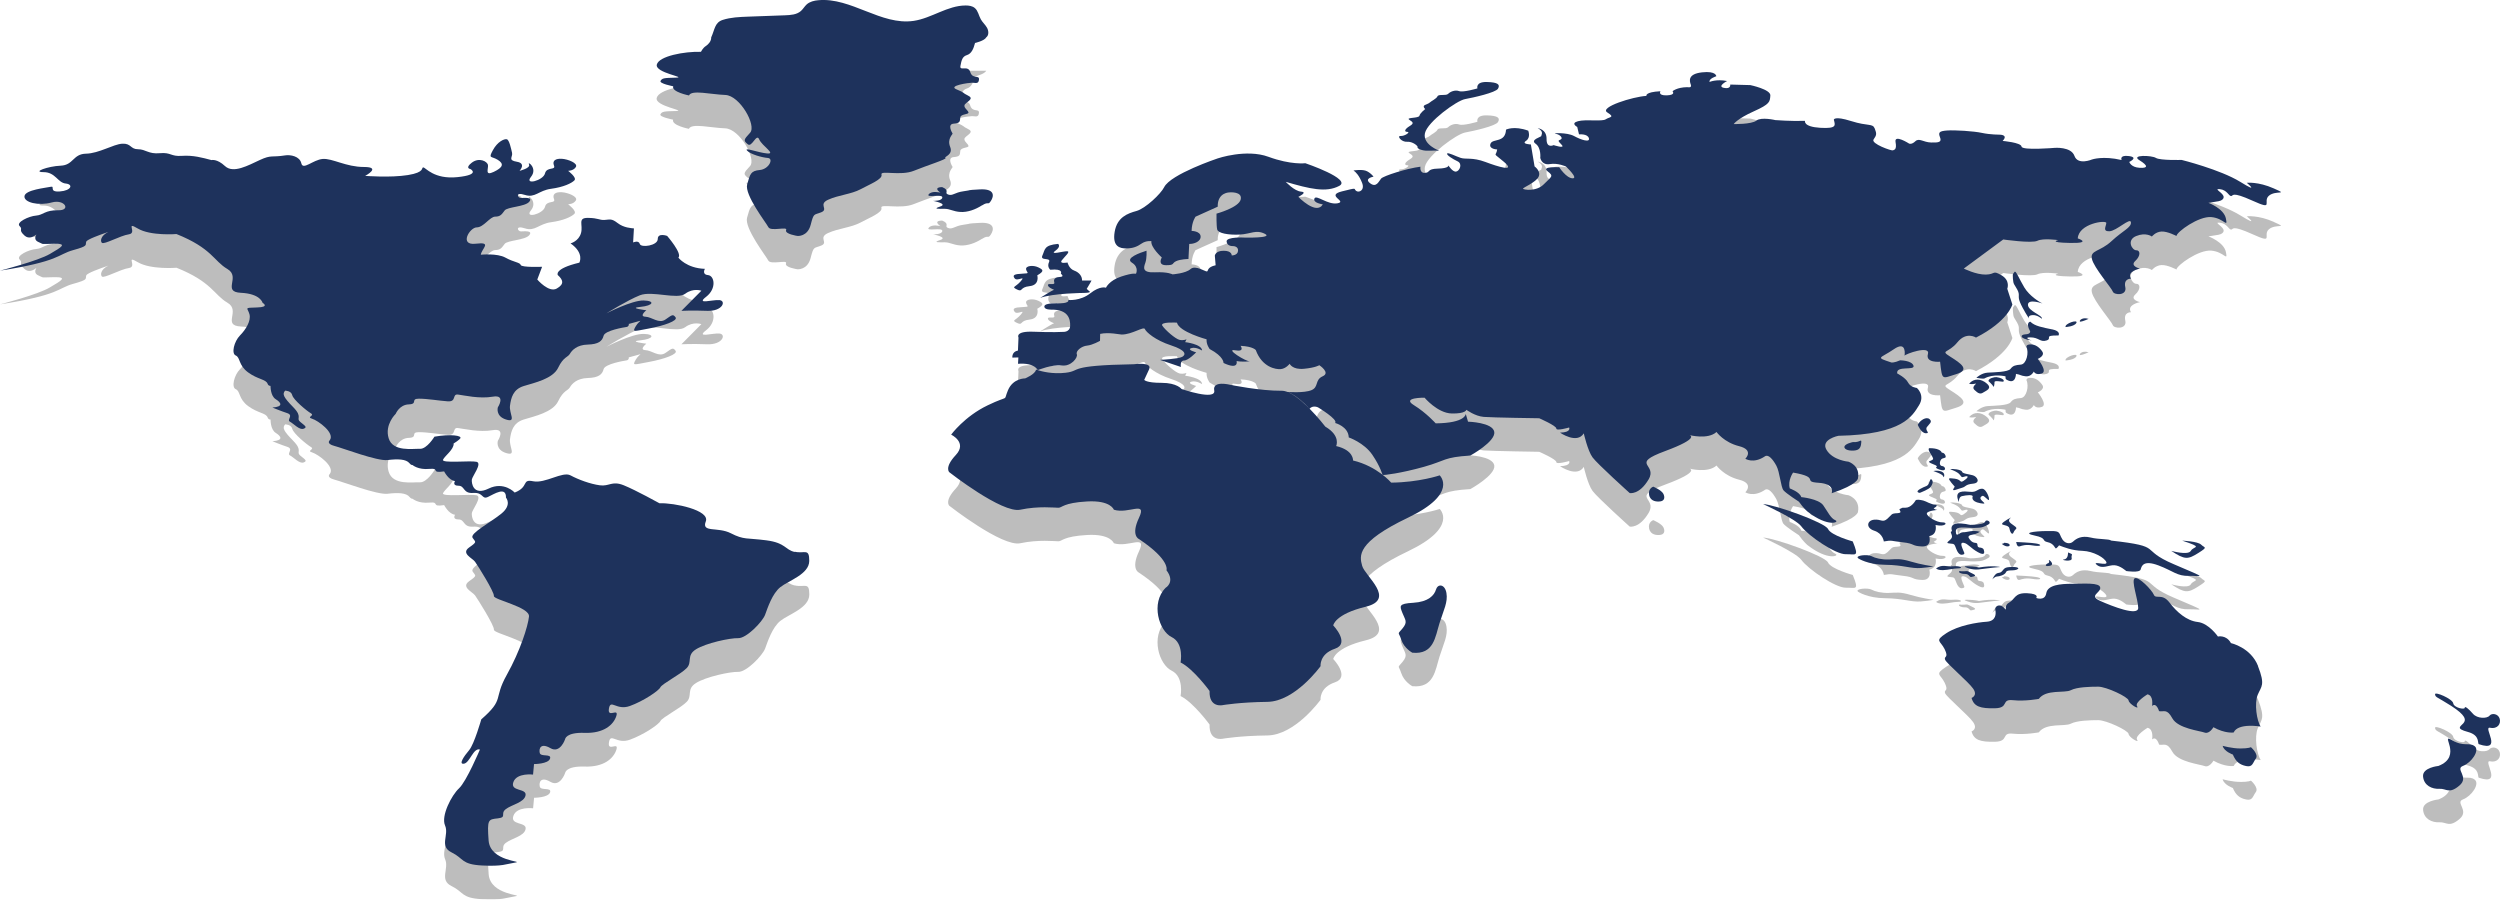 <svg xmlns="http://www.w3.org/2000/svg" viewBox="0 0 460.7 165.76"><g style="isolation: isolate;"><g id="Camada_2" data-name="Camada 2"><g id="BACKGROUND"><g style="mix-blend-mode: multiply; opacity: .3;"><path d="M419.02,40.89c-2.89-1.28-4.98-1.03-4.98-1.03,0,0,2.51,2.12-1.21-.18-3.68-2.27-10.8-4.04-10.8-4.04,0,0-3.96.12-4.74-.37-.77-.49-4.7-.61-3.05.42,1.66,1.03,1.61,1.5.02,1.4-1.59-.1-1.88-1.08-1.88-1.08,0,0,1.79-.83-.05-1.08-1.84-.24-1.36.73-1.36.73-3.45-.81-5.46-.1-5.46-.1,0,0-2.6,1.11-3.23-.66-.62-1.75-3.69-1.48-3.69-1.48,0,0-5.97.51-6.06-.24-.09-.75-3.49-1.04-3.49-1.04,1.11-1.15-.5-1.15-.5-1.15,0,0-1.8,0-3.31-.33-1.51-.33-5.04-.55-6.45-.44-1.41.11-1.63.34-1.28,1.24.36.9-.2,1.01-1.64.97-1.44-.04-2.2-.9-2.9-.23-.7.67-1.15.43-1.15.43,0,0-2.77-1.78-2.5-.29.28,1.51-.29,1.41-.49,1.54s-4.09-1.23-3.56-2.01c.53-.77.63-.99.22-2.01-.41-1.01-1.16-.37-4.35-1.38-3.17-1-3.19-.25-3.19-.25.24.99.66,1.68-2.52,1.49-3.18-.2-2.79-1.28-2.79-1.28-2.51.09-5.47-.14-5.47-.14,0,0-2.59-.62-3.49.09-.91.71-4.18.64-4.18.64,0,0,.63-.97,3.69-2.34,3.04-1.36,2.97-1.78,3.06-2.92.09-1.13-3.69-1.92-3.69-1.92l-3.7-.1s.16.89-1.17.61c-1.33-.27.59-1.26.59-1.26-1.98-.39-3.23.17-3.23.17-.18-.61,1.24-1.05,1.24-1.05,0,0,.01-1.01-2.62-.72-2.63.29-2.35,1.55-2.08,2.25.27.7-.63.48-.63.48-1.93.02-2.74.75-2.74.75,0,0,.68.7-1.05.76-1.72.05-1.17-.76-1.17-.76-2.91.15-2.59.86-2.59.86-2.5.14-8.73,2.1-7.22,3.04,1.52.95.4.81-.27,1.27-.67.46-3.63-.04-5.1.35-1.47.39-.16,1.06-.16,1.06l.33,1.37s1.56-.16,1.82.7c.26.87-1.46.31-2.75-.4-1.28-.7-4.23-.54-3.39-.41.84.13,1.45.83.93,1.06-.52.23-.53.2.2.98.73.78-1.49.05-1.49.05,0,0-1.33.69-1.3-1.14.03-1.81-1.63-1.98-1.63-1.98,1.23.65.63,1.22.67,1.42.04.2-2.14.68-1.07,1.44,1.08.76.87,2.62.87,2.62,0,0,.26,1.39,1.75,1.14,1.49-.25,2.97.44,2.97.44,0,0,2.4,2.23,1.22,2.18-1.17-.05-2.44-2.04-2.44-2.04,0,0-3.4-.2-2.16.74,1.25.94.68.99-.69,2.4-1.38,1.41-3.79,1.01-3.83.81-.04-.2,2.4-1.16,2.88-2.21.47-1.04-.75-1.89-.75-1.89l-.68-4.05s-1.82-.05-.89-.67c.92-.62.4-1.87.4-1.87-2.63-.95-4.09-.19-4.09-.19-.12,2.49-2.46,1.58-2.86,2.59-.4,1.02,1.23,1.06,1.23,1.06-.22,1.46-.98.39,1.26,2.3,2.27,1.93-1.09.89-3.45,0-2.35-.88-3.62-.44-4.52-.74-.91-.29-2.36-1.07-2.51-.8-.15.27,1.01,1,1.94,1.44.93.44.37,1.78-.29,1.88-.66.1-1.42-1.14-1.42-1.14,0,0,.18.54-1.93.59-2.11.05-1.34.74-2.39.79-1.05.05-.83-1.14-.83-1.14-2.46.3-6.82,1.69-7.25,2.19-.43.5-.87,1.76-2.04.85-1.16-.9.64-1.2.64-1.2,0,0-.35-.55-1.17-.99-.82-.45-2.52-.15-2.52-.15.41.25,1.06.94,1.59,2.29.53,1.36-.59,1.87-1.11,1.46-.53-.4.42-.66-2.62.1-3.05.76,1.05,1.83-.78,2.19-1.83.36-3.95-1.68-4.28-.87-.33.82,1.55,1.07,1.55,1.07-1.21,2.06-4.51-1.38-4.51-1.38,0,0,1.79-.86.52-.96-1.27-.1-2.84-1.81-2.84-1.81,4.46,1.31,7.44,2.02,9.85.75,2.4-1.25-6.24-4.18-6.24-4.18,0,0-2.66.34-6.79-1.18-4.09-1.51-9.36.29-9.36.29,0,0-8.69,2.91-9.87,5.31-.6,1.21-3.44,3.92-5.1,4.38-1.66.46-3.56,1.14-4.02,3.85-.46,2.74.99,3.07,2.19,3.05,1.2-.02,1.95-.32,2.78-.9.83-.58,1.8-.44,1.8-.44-.19,1.12,1.92,3.01,1.92,3.01,0,0-.86,1.4.76,1.42,1.63.02,1.06-.35,1.85-.73.79-.39,2.3-.41,2.3-.41l.14-2.78c.79.04,2.16-.4,2.1-1.39-.06-.99-1.66-1.01-1.66-1.01.04-1.73.73-2.62.73-2.62l4.08-1.84c-.05-2.72,2.25-2.64,2.25-2.64,0,0,2.33-.19,1.99,1.3-.34,1.5-4.46,2.62-4.46,2.62,0,0-.04,2.24.13,2.93.17.69,2.08,1.03,4.13.93,2.05-.1,3.01-.97,4.65-.14,1.65.83-3.94.69-3.79.69s-3.34-.19-3.26.72c.08.91,1.13.85,1.13.85,0,0,1.05-.03.98.86-.06.89-1.17.86-1.17.86,0,0,.07-.86-1.48-.86s-1.63.91-1.63.91l.15,1.76c-1.6.35-1.33,1.04-1.58,1.15-.25.11-2.15-1.25-3.04-.44-.9.82-3.33.98-3.33.98,0,0-.81-.49-3.24-.38-2.43.11-2.07-.9-1.76-1.77.3-.87.21-2.21.21-2.21-1.2.38-4.03,1.37-2.68,2.21,1.35.84.74,2.04.74,2.04,0,0-.48-.23-2.72.51-2.25.74-2.81,2.06-2.81,2.06,0,0-1.06-.42-2.89,1.03-1.84,1.46-4.04,1.23-4.04,1.23.18.68-1.82.62-1.82.62,0,0-2.51-.14-2.6.54-.09.68,1.31.62,1.31.62,3.14-.03,3.48,1.79,3.44,3-.05,1.21-1.34,1.1-1.34,1.1,0,0-1.93.12-5.41-.03-3.48-.14-2.77,1.07-2.77,1.07l-.1,2.4c-1.17.21-1.03,1.3-1.03,1.3l1.11-.03-.07,1.17c3.12-.23,3.62,1.16,3.62,1.17-.18-.06-.3-.1-.3-.1-.13.86-2,1.62-2,1.62,0,0-2.23-.05-3.17,2.19-.95,2.26.51.73-3.73,2.77-4.29,2.05-6.74,5.41-6.74,5.41,0,0,3.03,1.43.86,3.75-2.19,2.34-1.19,3.18-1.19,3.18,0,0,9.73,7.62,13.07,6.9,3.33-.71,6.35-.36,7.03-.36s.88-.91,5.27-1.16c4.38-.25,4.94,1.52,4.94,1.52,2.69.87,6.17-1.77,4.64,1.48-1.56,3.3-.02,3.93-.02,3.93,5.84,3.89,5.08,5.76,5.08,5.76,1.67,2.2-.16,3.23-.16,3.23-2.8,2.84-1.2,7.96,1.11,9.08,2.33,1.13,1.65,4.68,1.65,4.68,2.36,1.16,5.34,5.25,5.34,5.25-.11,3.21,2.44,2.61,2.44,2.61,0,0,3.09-.54,8.21-.6,5.12-.06,9.8-6.57,9.8-6.57,0,0-.24-2.25,2.65-3.22,2.88-.97-.31-4.3-.31-4.3,0,0,.29-2.06,5.99-3.44,5.67-1.37-.15-5.66-.66-7.54-.51-1.86-1.06-4.33,8.47-8.88,9.33-4.46,5.82-7.79,5.82-7.79,0,0-3.76,1.29-8.94,1.34,0,0-2.55-3.01-7.03-4.08,0,0,.16-1.89-3.11-2.66,0,0,.91-1.87-2-3.58,0,0-5.08-6.64-8.04-6.61-3.93.04-9.5-1.1-9.5-1.1,0,0-3.3-.86-2.93,1.05.37,1.93-6.02-.27-6.02-.27,0,0-.81-1.14-3.69-1.14s-3.19-.55-3.19-.55c0,0,.24-.5.9-1.94.65-1.43-2.79-.94-2.79-.94-12.53.22-9.55,1.21-12.58,1.57-2.43.29-4.44-.25-5.16-.48,0,0,2.66-1.09,4.39-.85,1.73.24,3.06-1.46,2.82-2.08-.24-.62.89-1.5,1.89-1.59,1-.09,2.38-.88,2.38-.88l.03-1.28c1.62-.35,3.59.12,3.96.12,1.94,0,4.07-1.56,4.28-1.01.21.55,1.92,2.06,4.81,3,2.89.94,2.75,1.74,2.07,2.12-.68.39-4.1.56-4.1.56l3.86,1.31s-.23-1.19.57-1.19,2.24-1.51,2.24-1.51c0,0-1.79-.47-.91-.77.89-.29,2,.44,2,.44-.03-1.2-3.12-1.55-3.12-1.55l.25-.53s-.47.26-1.25.12c-.78-.15-2.67-1.83-3.2-2.61-.52-.78,2.69-.57,2.69-.57.38,1.7,5.46,3.06,5.46,3.06-.08.96.57,1.79.57,1.79,2.67,1.42,2.55,2.57,2.55,2.57,2.9,1.37,2.41-.36,2.41-.36.96.21,2.48.06,2.48.06-.73.09-4.67-2.39-2.77-2.04,1.9.35,1.02-.82,1.02-.82,2.36.12,2.81.79,2.81.79,1.15,3.14,3.66,3.59,4.61,3.5.95-.09,1.63-.98,1.63-.98,0,0,.49,1.13,2.65.92,2.15-.21,2.81-.66,2.81-.66,0,0,2.12,1.38.63,2.04-1.49.66-.7,1.97-2.05,2.55-1.35.58-4.46.34-4.46.34,1.86.59,4.08,3.08,4.08,3.08.67-.7,1.58-.23,1.58-.23,0,0,3.74,2.24,3.14,2.87,0,0,2.44.63,2.51,2.66,0,0,2.82.96,4.35,3.21,1.54,2.27,1.79,3.61,1.91,3.7.12.09,3.4-.31,7.59-1.49,4.16-1.17,3.54-1.76,8.56-2.08,0,0,4.67-2.57,4.41-4.35-.27-1.77-4.84-1.89-4.84-1.89l-.42-1.44s.05,1.69-5.54,1.75c0,0-1.72-1.94-4.04-3.37-2.31-1.42,1.99-1.36,1.99-1.36,0,0,2.4,2.85,5,2.91,2.6.06,2.71-.68,2.71-.68,0,0,1.57,1.18,3.21,1.31,1.64.12,10.21.25,10.21.25,0,0,3.17,1.38,3.15,1.89-.02.51,2.36-.19,2.36-.19,0,0,.49.89-1.68.95,0,0,3.13,2.17,4.38.13,0,0,.72,3.2,1.61,4.42.9,1.23,6.85,6.58,6.85,6.58,0,0,1.76.4,3.49-2.52,1.7-2.89-3.57-2.76,3.06-5.22,6.55-2.43,4.47-2.94,4.47-2.94,0,0,3.38.89,4.98-.57,0,0,1.35,1.91,4.16,2.61,2.82.71,1.15,2.32,1.15,2.32,0,0,1.49.99,3.62-.45.62-.42,1.44.53,2.09,1.71.65,1.18.82,3.95,1.32,4.55.5.6,2.85,2.11,2.85,2.11.84,1.22,1.6,1.83,1.6,1.83,3.81,2.97,5.98,1.94,5.11,1.58-.87-.36-1.37-1.53-2.23-2.75-.85-1.21-4.05-1.51-4.05-1.51-.26-.95-2.12-1.6-2.12-1.6-.41-1.49.61-2.92.61-2.92,5.16.89,1.55,1.68,4.7,1.88,3.15.2,2.4,1.93,2.4,1.93,4.95-1.66,4.86-2.77,4.86-2.77.44-2.36-1.76-3.05-1.76-3.05,0,0-2.89-.24-4.04-2.18-1.14-1.92,2.18-2.59,2.18-2.59,11.95-.24,13.64-3.69,14.85-5.6,1.2-1.89-.38-3.22-.38-3.22,0,0-1.15-.09-1.62-1-.47-.91-2-1.67-2-1.67-.28-1.53,3.34-.45,3-1.44-.34-.98-2.47-.98-2.47-.98-1.1.49-1.6.4-1.6.4-3.11-1.02-2.06-.71.44-2.44,2.47-1.71,1.98,1.19,1.98,1.19.13-.31,4.81-1.99,4.31-.31-.51,1.69,2.24,1.42,2.24,1.42.4,3.55.31,3.1,2.97,2.29,2.64-.81.87-1.98-1.09-3.22-1.95-1.24-.37-.58,1.31-2.65,1.66-2.05,3.43-.87,3.43-.87,5.92-3.03,6.7-6.1,6.7-6.1l-.94-2.9s.62-1.5-1.08-2.49c-1.69-.99-1.05-.16-2.86-.12-1.81.04-4.07-1.11-4.07-1.11l7.27-5.36s5.25.76,6.3.24c1.05-.52,3.84-.12,3.84-.12,0,0-1.98.44,2.17.52,4.15.08,1.42-.84,1.42-.84.18-2.76,5.28-3.43,5.26-2.84-.02.59-.76,1.57.56,1.53,1.32-.04,3.88-2.63,3.98-1.65.09.98-1.5,1.53-3.58,3.47-2.1,1.96-3.97,1.64-3.62,3.25.35,1.63,3.64,5.38,3.86,6.05.23.67,2.66.8,2.3-.83-.36-1.62,1.04-1.55,1.04-1.55-.85-1.4,1.66-1.86,1.66-1.86,0,0-1.92-.44-.86-1.41,1.05-.97.92-1.99.18-1.97-.74.03-1.86-1.84-.04-2.61,1.82-.76,2.92.08,2.92.08,0,0,.63-.84,1.74-.92,1.1-.08,2.79.82,2.79.82.03-.74,4.12-3.72,6.46-3.48,2.34.23,3.02,2.11,2.65.26-.37-1.84-3.22-2.89-3.22-2.89,1.38-.26,2.68-.2,2.8-1,.12-.79-2.03-1.65-.7-1.52,1.33.13,1.64,1.27,2.08,1.27s-.07-.96,3.98.87c4.09,1.85,1.73.13,3-.94,1.26-1.06,3.77-.05.87-1.34Z" style="fill: #212121;"></path><path d="M193.32,54.45c-.43.94.23,1.43.23,1.43,2.51-.25,1.94.72,1.94.72,0,0,.74.55-.1.6s-1.31.33-1.11.99c.2.66-1.22.04-1.17.54.05.5,1.33.87,1.1.87s-2.53,1.47-2.53,1.47c2.35-.88,8.1-.92,8.1-.92,1.59-.04.93-.33.93-.33l-.45-.42c.48-.75.89-1.54.89-1.54h-1.75c.03-.74-.48-1.48-1.45-1.83-.97-.35-1.23-1.49-1.23-1.49,0,0-1.6.33-1.04-.41.56-.73,1.65-1.62.97-1.66s-3.34.77-2.18-.08c1.16-.84.51-1.28.51-1.28-2.63.24-2.38,1.04-2.88,2.13-.51,1.09,1.64.28,1.22,1.22Z" style="fill: #212121;"></path><path d="M188.12,57.97c-.99,1.16-1.82,1-.7,1.54,1.13.54.4-.42,2.32-.62,1.92-.21,1.41-1.99,1.41-1.99,1.33-.78,1.12-1.03.17-1.48-.94-.45-2.35-.29-2.23.37.12.66.86.74-.66.8-1.52.06-1.92.27-1.44.88.48.62,2.11-.66,1.13.5Z" style="fill: #212121;"></path><path d="M180.99,44.01c1.24-.81,1.02.08,1.61-.81.58-.88.77-2.28-2.02-2.13-2.78.15-1.26.11-2.99.34-1.73.23-2.02.91-2.86.61-.85-.3.44-.72-1.1-1.37,0,0-1.82-.04-.33,1.02,0,0-1.56-.42-2.15.3-.59.72,2.5-.11,2.5.57,0,.69-1.68.65-1.68.65,0,0,2.81.54,1.28,1.04-1.53.5-.12.42.84.42s1.57.5,2.89.58c1.32.08,2.76-.43,4.01-1.24Z" style="fill: #212121;"></path><path d="M304.66,95.85s-1.01.35-.76,1.55c.26,1.21,1.45,1.26,2.1,1.16.65-.1.87-.62.55-1.34-.32-.72-1.89-1.37-1.89-1.37Z" style="fill: #212121;"></path><path d="M341.42,105.95s-4.02-1.1-4.55-2.29c-.52-1.18-9.75-4.49-11.97-4.6,0,0,6.03,2.74,7.02,4.08,1.36,1.84,6.42,5.22,8.22,5.16,1.79-.05,2.53.69,1.28-2.36Z" style="fill: #212121;"></path><path d="M354.02,110.83c1.85-.16,2.41-.32,2.23-.32s-2.21-.29-4.17-.88c-1.95-.58-2.59-.42-3.96-.37-1.36.05-2.57-.24-3.25-.61-.67-.37-3.12-.16-2.45.4,0,0,1.71,1.17,5.01,1.19,3.29.03,4.73.75,6.58.59Z" style="fill: #212121;"></path><path d="M345.4,103.97c1.61.52,1.76,1.98,1.76,1.98,1.58-.29,1.26-.08,3.52.16,2.26.24,1.54.68,3.5.76,1.96.08,1.35-1.91,1.35-1.91,1.61-.29,1.16-2.04,1.16-2.04,2.01.41,2.28-.54,1.26-.49-1.02.05-2.98-1.13-2.86-1.66.12-.53,2.28-.64,1.9-.64s-.65-.3-.65-.3c.8-.38.51-.61.51-.61-1.13-.1-1.82-.66-2.42-.81-.6-.15-1.3-.25-1.43,0-.13.25-.87,1.34-1.85,1.32-.98-.03-.52.1-.99.2-.47.1.71.76-.5.81-1.21.05-.94.23-1.84,1.02-.9.8-1.13.05-2.45.18-1.33.13-1.57,1.52.03,2.03Z" style="fill: #212121;"></path><path d="M359.42,106.34c.83.05.73.14,1.13,1.11.39.97.88.95.88.95.79-.01.52-.42.52-.42-.39-.95-.9-1.94-.07-1.78.82.16,1.23.97,2.64,1.74,1.41.78,1.14-.13,1.05-.45-.09-.32-.52-.39-.52-.39-1.1-.01-.26-.86-1.02-.89-.76-.03-1.16-.81-1.16-.81,0,0-.48-.52.51-.68.99-.16,1.45-.56,1.45-.56-1.34-.38-2.33.12-3.04.09-.71-.03-1.3,1.08-1.37-.09-.08-1.16,1.81-.69,3.36-.7,1.55-.01,1.88-.22,2.62-.64.74-.42-.32-1.03-.54-.58-.22.45-.88.53-2.12.63-1.24.1-.66-.12-2.42-.24-1.76-.13-1.78.76-1.65,1.22.14.47-.32.05-.13.57.2.52.33.79-.2,1.25-.53.46-.76.61.07.67Z" style="fill: #212121;"></path><path d="M359.96,110.52c-1.41.12-1.98-.43-3.18.39,0,0,.27.36,1.32.32s1.8-.31,2.77-.32c.97-.01.5-.51-.91-.39Z" style="fill: #212121;"></path><path d="M362.09,111.91c.87,0,.8.69,1.23.56.44-.12,1.16-.17.13-.64-1.03-.47-.66-.48-1.52-.4-.86.08-.85-.2-.93.15,0,0,.22.34,1.09.34Z" style="fill: #212121;"></path><path d="M368,112.41c.43-.01,1.47-.27,1.69-.82.22-.55,1.58-.08,2.22-.59,0,0,.3-.37-1.14-.35-1.44.03-1.35.28-1.87.83-.52.55-.95-.24-1.76,1.48,0,0,.44-.54.87-.55Z" style="fill: #212121;"></path><path d="M389.04,105.79c-.43-.35-2.18-.17-3.82-.57-1.64-.39-2.61.19-3.19.74-.58.56-1.67.42-2.17-.74-.5-1.16-.36-1.23-2.73-1.2-2.37.03-4.53.35-2.19.83,2.35.49,1.22.97,2.39,1.22,1.18.24,1.35,1.15,1.52,1.15s.59-.56.59-.56c.93.35,2.36.94,4.34,1.01,1.97.07,4.06,1.27,4.38,2.08.32.82-2.79-.35-1.76.5,1.03.85,2.19,0,3.26.07,1.07.07,2.16,1.07,2.16,1.07,0,0,2.47.39,2.66-.29.18-.68.54-1.77,3.27-.75,2.74,1.03,3.44,2,5.61,1.93,2.17-.07,3.96.72-2.76-2.14-6.64-2.82-1.55-3.24-11.55-4.36Z" style="fill: #212121;"></path><path d="M364.59,111.11c1.2-.12,2.14-.31,4-.45,0,0-1.25-.35-3.92.09,0,0-.67-.22-2.18-.23-.92,0-.1.23-.1.23,0,0,1,.48,2.2.36Z" style="fill: #212121;"></path><path d="M369.73,106.23c-.77-.1-.08.03-.84.16,0,0,.51.48,1.07.47.56,0,.54-.53-.23-.63Z" style="fill: #212121;"></path><path d="M372.14,106.87c.5-.16,1.14-.4,2.42-.19,1.28.21,1.71,0,1.21-.21-.51-.21-1.87-.31-4.22-.42,0,0,.1.97.6.81Z" style="fill: #212121;"></path><path d="M368.95,102.66c-.16.36,1.22.21,1.33.85.11.65.53,1.45.79.75.26-.7.97-.61.06-1.23-.91-.62-1.22-.91-.55-1.49,0,0-1.47.77-1.63,1.13Z" style="fill: #212121;"></path><path d="M380.35,109.26c-.83.08,1.59.56,1.42-.22-.17-.78.55-.6-.67-1.07,0,0,.08,1.22-.75,1.29Z" style="fill: #212121;"></path><path d="M377.58,109.48c.21.46-.33.55-.33.55,0,0-.79.61.43.42,1.22-.19-.31-1.43-.1-.97Z" style="fill: #212121;"></path><path d="M411.12,124.68c-.87-1.58-2.4-1.21-2.4-1.21,0,0-1.68-2.45-3.72-2.68-2.04-.22-3.87-1.83-5.22-3.6-1.34-1.75-2.51-.55-2.87-1.42-.36-.87-2.8-3.41-3.51-3.04-.72.38.6,3.86.63,5.45.03,1.61-4.77-.28-7-1.27-2.22-.99.13-1.48,0-2.46-.12-.97-2.98-.7-5.18-.7s-4.51.22-4.76,1.73c-.25,1.52-1.86.88-1.86.88,0,0,.7-.76-1.66-.87-2.36-.11-2.19,1.09-3.36,1.75-1.18.66-.07,1.82-.9.94-.83-.88-1.77-.28-1.61.39.15.66.16,2.05-1.57,2.17-1.73.11-5.27.67-7.48,2.13-2.23,1.47-1.08,1.3-.28,2.95.8,1.66-.16,1.2.06,1.89.22.69,4.28,4.06,5.18,5.36.91,1.3-.29,1.71-.29,1.71.43,1.61,1.64,1.97,4.32,1.91,2.67-.06,1.04-1.73,3.31-1.49,2.27.24,4.76-.24,4.76-.24,1.36-1.83,4.75-1.01,5.9-1.6,1.15-.59,3.58-.65,5.06-.65s5.52,1.89,5.59,2.54c.07.65,2.06,1.79,1.57,1.07-.5-.72,1.92-2.2,1.92-2.2,1.19.24.84,2.14.84,2.14.82-.72,1.29.96,1.29.96.9.18,1.44-.54,2.45,1.32,1.03,1.88,5.08,2.3,5.95,2.63.87.33,1.62-.99,1.62-.99,2.17,1.22,3.73.97,3.73.97.8-1.82,4.98-1.09,4.98-1.09-.72-1.03-1.21-4.27-.54-5.87.67-1.59,1.41-1.77.04-5.27-1.34-3.44-5-4.24-5-4.24Z" style="fill: #212121;"></path><path d="M412.87,144.09c-1.58,0-3.28-.49-3.28-.49.25,1.05,1.88,1.61,1.88,1.61.55,1.32,1.25,1.87,2.45,2.12,1.2.25,1.19-.56,1.78-1.37.59-.81-.9-2.11-.9-2.11,0,0-.36.25-1.94.25Z" style="fill: #212121;"></path><path d="M362.87,76.87s.5.16,1.12,0c.62-.16-.83.46-.14,1.14.7.69,1.11.83,1.62.48.51-.34,1.74-.72.66-1.65-1.07-.93-2.38-1.02-3.27.03Z" style="fill: #212121;"></path><path d="M372.43,73.35c-1.03.09-1.44.18-1.91.78-.48.61-3.05.63-4.22.7-1.17.07-2.09.95-2.09.95,1.18.23,1.46.14,1.46.14,1.67-.95,3.91-.41,3.91-.41.04.32-.06.45.19.61,1.74,1.04,1.74-1.06,1.74-1.06.94.16.81.34,1.81.45,1,.11,1.48-.88,1.48-.88,0,0,.3.74,1.46.36,1.16-.38-.73-2.69-.73-2.69,0,0,1.39-.56.82-1.37-.57-.82-1.27-1.3-2.14-1.3s-.77.44-.77.44c.5,1.06.01,3.19-1.02,3.28Z" style="fill: #212121;"></path><path d="M373.24,67.77c-1.01.04-1.16.83,1.15,1.13,0,0-1.79-.57-.23-.57s1.8.96,2.97.57c1.17-.39-.71-.96,2.2-.92,0,0,.53-.78-1.17-1.13-1.7-.35-3.24-.61-4.02-1.42,0,0-.96.09-.04,1.77,0,0,.15.52-.86.56Z" style="fill: #212121;"></path><path d="M373.93,64.92s-.37-.59.56-.68c.92-.1,1.79.68,1.79.68.2-.64-2.59-1.41-2.57-2.6.02-1.18,2.72-.21,2.72-.21-.68-.34-2.44-1.43-3.38-2.98-.93-1.53-1.57-3.26-1.81-2.85-.24.41-.37.12-.29,1.23.08,1.12.25.99.81,2.03.56,1.05.01,1.13.49,2.31.48,1.19,1.69,3.06,1.69,3.06Z" style="fill: #212121;"></path><path d="M383.4,65.44c.45-.04,1.49-.52,1.49-.52-1.35-.43-1.93.56-1.49.52Z" style="fill: #212121;"></path><path d="M380.64,66.43s1.68-.09,2-.78c.33-.69-2.2.13-2,.78Z" style="fill: #212121;"></path><path d="M367.55,76.58c0-.34,1.21-.07,1.53-.07s.36-.61-1.16-.84c-.3-.05-1.56.21-1.47.74,0,0,.8.73.89.99.1.25.22-.48.21-.82Z" style="fill: #212121;"></path><path d="M355.58,83.41c-.6-.52-1.74.19-2.18,1.04,0,0,.61,1.56,1.51,1.56s-.26-.52.18-1.14c.44-.61,1.08-.94.49-1.46Z" style="fill: #212121;"></path><path d="M343,87.64c.04-.67-.28.14-1.56,0,0,0-1.48.29-1.55.86-.07.58,1.08.82,2.02.67.94-.14,1.05-.87,1.09-1.54Z" style="fill: #212121;"></path><path d="M405.1,108.07c1.88-1.18,1.14-.92.53-1.54-.62-.62-3.49-.74-3.49-.74,4.11,1.36,2.06.99,1.59,1.88-.47.89-3.61,0-3.61,0,2.53,1.69,3.09,1.59,4.99.4Z" style="fill: #212121;"></path><path d="M264.63,114.79c-.31,1.09-1.4,2.29-4.19,2.46-2.79.16-2.49.61-2,1.88.49,1.28,1.04,1.61.02,2.84-1.03,1.24-.75.51-.23,2.09.52,1.59,2.03,2.39,2.03,2.39,3.99.4,4.23-2.96,5.01-5.43.77-2.45,1.57-3.88,1.28-5.57-.29-1.68-1.6-1.74-1.91-.65Z" style="fill: #212121;"></path><path d="M259.29,32.29c1.03-.1,2.1.82,1.94,1.01-.16.19.85.68,1.9.63,1.04-.05,2.1,0,2.1,0,0,0-3.11-1.11-2.64-3.23.46-2.09,5.86-6.01,7.4-6.28,1.53-.28,5.64-1.19,6.06-1.93.42-.73.06-1.18-2.06-1.23-2.12-.05-1.73,1.18-1.73,1.18,0,0-2.61.78-3.37.5-.75-.27-1.62.09-2.02.5-.4.41-1.76,0-1.97.46-.21.46-1.09.83-1.5,1.2-.41.37-1.54.32-.77,1.16,0,0-.93.7-1.05,1.21-.12.52-2.59.28-1.87.75.72.47.9.66.04,1.18-.86.52-1.07,1.05-.41,1.05s-.46.81-1.23.76c-.76-.05.14,1.15,1.18,1.06Z" style="fill: #212121;"></path><path d="M365.26,96.23c-.89,0-.94.7-2.21.57-1.27-.13-2.69-.2-2.29,1.27.4,1.48-.09-.26.79-.47.88-.2,2.01-.31,1.98.06,0,0-.47.91,1.39,1.24,1.86.34-.35-.54.09-1.11.44-.57.68-.04,1.31.45.62.49-.16-2.02-1.06-2.02Z" style="fill: #212121;"></path><path d="M356.23,91.7c1.62.61-.35.44,1.12.98,1.47.54,1.21-.59.53-.64-.68-.05-.41-1.2.03-1.37.44-.17.8-.07.57-.61-.23-.53-.65-.48-.65-.48-.4-.94-2.35-.82-2.35-.82-.41.36.89,1.64.73,2.02-.16.37-1.59.31.02.92Z" style="fill: #212121;"></path><path d="M361.93,94.73c-.85.55-.39-.17-1.71-.35-1.31-.17-1.26-.1-.6.77.66.87.72.49.37,1.08-.35.59.69.07,1.53-.16.84-.22.57-.62,2.06-.77,1.49-.15.77-1.31-.01-1.54-.78-.22-1.93-.3-2.01-.67-.09-.37-1.78-.61-2.19-.44,0,0,1.39.42,1.81,1.03.42.62.45.4,1.02.27.57-.12.57.22-.28.77Z" style="fill: #212121;"></path><path d="M357.81,93.08c-.85-.32-1.52-.1-1.52-.1,0,0,1.78.57,1.82,1.01.04.44.54-.59-.31-.91Z" style="fill: #212121;"></path><path d="M353.96,96.91s1.51-.58,1.81-1.02c.3-.43.57-.95.19-1.35-.38-.4-.31.93-.96,1.18-.65.26-2.1.87-1.51,1.19.27.15.47,0,.47,0Z" style="fill: #212121;"></path><polygon points="83.61 87.91 83.61 87.91 83.61 87.91 83.61 87.91" style="fill: #212121;"></polygon><path d="M146.45,107.89c-1.83-.42-1.63-1.68-5.24-2.15-3.6-.47-4.1-.05-6.53-1.3-2.42-1.24-5.45-.05-4.62-2.17.82-2.09-5.82-3.46-8.54-3.36,0,0-4.35-2.41-6.57-3.31-2.21-.89-2.65.25-4.43,0-1.78-.25-3.92-1.04-5.39-1.83-1.46-.79-4.65,1.54-6.87,1.09-2.21-.45-.69,1.01-3.41,2.08,0,0-1.97-2.13-4.82-.73-2.87,1.4-3.15-1.06-3.08-1.66.06-.59,1.99-3.02.86-3.28-1.14-.26-6.5.33-6.17-.39.33-.71,2.02-1.88,1.96-2.97-.14.09-.29.19-.44.28.75-.46,1.47-.97,1.66-1.23.38-.54-1.82-.83-4.76-.32,0,0-1.39,2.3-2.68,2.24-1.3-.06-4.98.61-5.76-1.95-.77-2.53,1.3-4.5,1.3-4.5,0,0,.67-1.68,2.42-1.74,1.74-.06.24-1.05,1.85-1.05s3.64.37,5.32.49c1.68.12.76-1.39,1.89-1.25,1.13.14,3.93.82,6.42.39,2.48-.43.92,1.97.92,1.97,0,0-.47,1.62,1.51,2.24,1.99.63.54-1.12.73-2.55.19-1.42.55-3.01,2.53-3.62,1.98-.61,5.38-1.33,6.35-3.38.97-2.02,1.78-1.9,2.16-2.56.38-.65,1.28-1.65,3.28-1.71,2-.06,2.68-.64,2.93-1.63.25-.98,3.82-1.56,4.25-1.62.26-.03.49-.32.37-.61,0,.01.02.03.02.04h.06c3.2-.81,1.95-.81,1.25.4-.71,1.21-.44.98,2.38.46,2.82-.52,5.41-1.44,4.93-2.07-.48-.63-.62-.46-1.85.4-1.23.86-2.48-.46-3.71-.51-1.23-.06.18-1.19.18-1.19,0,0-3.51-.4-1.09-.62,2.42-.23,2.73-1.13.59-1.18-2.14-.06-6.86,2.37-6.86,2.37,0,0,3.9-2.43,6.17-3.33,2.26-.89,6.87.84,8.35-.28,1.47-1.11,2.98-.56,2.98-.56l-3.68,3.71s1.88-.11,4.74,0c2.86.11,3.57-1.86,2.26-1.98-1.31-.11-4.4.9-2.43-.62,1.95-1.51,1.53-3.88.33-3.99-1.19-.11-.57-1.15-.57-1.15-3.41-.11-4.89-2.06-4.89-2.06.77-.75-2.07-4.01-2.07-4.01,0,0-1.74-.63-1.73.58,0,1.22-3.1,1.65-3.31.9-.21-.74-1.23-.27-1.23-.27l.15-2.59c-.48-.05-1.86-.1-3.01-.99-1.15-.89-1.42-.63-2.42-.57-1,.05-1.09-.36-3.05-.38-1.97-.02-.85,1.27-1.27,2.79-.43,1.53-1.93,1.91-1.93,1.91,2.6,1.82,1.62,3.55,1.62,3.55-4.76,1.14-3.97,2.29-3.97,2.29.97.88,1.26,1.65-.19,2.48-1.46.84-3.59-1.66-3.59-1.66l.89-2.35s-3.78.16-3.94-.33c-.15-.49-1.26-.49-2.81-1.35-1.54-.86-4.55-.54-4.55-.54.18-1.18,2.17-2.41-.94-2.03-3.12.37-1.1-3.01.19-3.01s2.42-1.98,3.41-1.98,1.23-.47,1.74-1.14c.51-.67,3.74-.67,4.52-1.59.77-.92-.95-.71-1.54-.71s-1.1-1.17.76-.56c1.86.61,2.52-.82,4.8-1.13,2.28-.3,3.79-1.02,4.31-1.55.51-.52-1.16-1.76-1.16-1.76,0,0,1.01,0,1.43-.71.42-.7-1.45-1.44-2.58-1.51-1.13-.07-1.82.33-1.45,1.25.37.93-1.34.15-1.66,1.45-.32,1.31-3.89,2.25-2.58.63,1.29-1.6-.72-3.01-.37-2.3.36.7-1.74,1.19-1.74,1.19,0,0,1.3-1.37-.48-1.67-1.77-.29-.72-.88-.9-1.65-.18-.77-.51-2.39-.97-2.5-.46-.11-1.71.43-2.57,2.03-.87,1.61-.29,1.02.9,1.76,1.2.74.98,1.4-.73,2.22-1.72.82-.96-.59-1.07-1.26-.11-.66-1.61-1.47-2.97-.44-1.36,1.04-.26,1.18-.26,1.18,0,0,1.96,1.04-2.39,1.49-4.36.45-5.87-1.79-6.3-1.79s.4.89-2.83,1.41c-3.24.52-7.88.15-7.88.15,0,0,3.09-1.64-.22-1.64s-5.82-1.62-7.6-1.48c-1.79.15-3.64,2.14-3.94.81-.3-1.32-2.03-1.62-2.96-1.47-2.56.41-2.52-.15-4.68.85-2.18,1.01-4.9,2.54-6.42,1.13-1.5-1.4-2.5-1.11-2.5-1.11-1.62-.43-3.38-.93-5.46-.78-2.08.15-1.96-.68-4.06-.49-2.1.19-2.59-.73-4.02-.73s-1.23-1.11-2.9-1.02c-1.67.1-4.28,1.79-6.69,1.84-2.41.05-2.29,2.11-4.65,2.21-2.36.1-5.35,1.19-3.16,1.19s2.6,1.95,4.07,2.1c1.47.15,1.04,1.31-1.08,1.46-2.13.15-.79-1.06-1.67-.86-.89.2-4.68.55-4.84,1.72-.16,1.17,2.6,1.84,5.02,1.17,2.41-.66,3.61,1.49,1.19,1.44-2.43-.05-2.74.88-4.07.98-1.34.1-3.74,1.25-3.04,1.93.71.69-.34.62.92,1.76.77.69,1.66.22,2.17-.21-.26.44-.39,1.07.38,1.39,1.14.48.2.37,2.82.32,2.62-.05,1.49.59-.69,1.87C7.02,54.3,0,56.09,0,56.09c11.12-1.74,10.57-2.98,13.5-3.79,2.91-.8,2.17-.91,2.4-1.55.15-.42,2.48-1.26,4.07-1.8-1.44.7-1.51,1.72-1.18,2.01.41.37,3.36-1.33,4.97-1.57,1.61-.24-.74-2.49,1.62-1.08,2.38,1.42,7.15,1.03,7.15,1.03,6.56,2.63,6.86,4.97,9.38,6.44,2.54,1.48-1.09,4.22,2.51,4.39,3.61.17,3.98,1.85,3.98,1.85,0,0,1.42.79-1.07.85-2.49.06-1.67.06-1.35,1.25.32,1.2-.66,2.81-1.75,3.91-1.09,1.11-1.63,3.34-.78,3.69.86.36.48,1.78,2.26,3.1,1.8,1.33,3.31,1.27,3.61,2.11.11.32.33.41.64.39h-.1s-.04,1.84.95,2.45c.99.62,1.5,1.39-.61,1.54,0,0,1.48.62,2.73,1.03,1.25.41-.16,1.25.52,1.59.68.35,1.74,1.58,2.5,1.29.76-.28.26-.54-.61-1.26-.86-.72.53-.84-1.29-2.71-1.81-1.85-2.07-2.41-1.5-3.05,0,0,1.12,0,1.31.83.19.83,2.63,2.87,3.43,3.34.8.47-.89.66.22,1,1.12.34,4.25,2.62,3.28,3.95,0,0-.78.64.82,1.06,1.6.42,7.91,2.84,9.81,2.61,1.89-.23,3.43-.19,4.05.59.24.29.44.36.62.32h-.07s1.04.92,3.09.72c2.05-.2.18.85,2.74.46,0,0,.83,1.65,2.01,1.78,0,0-.59.86.63.86s.79,1.47,2.73,1.33c1.94-.13,1.53,1.27,2.7.74,1.16-.54,3.37-2.03,3.33.12,0,0,1.16,1.29-.81,2.92-1.98,1.64-5.88,3.65-5.35,4.48.53.83.95.68-.62,1.78-1.58,1.11.59,1.95,1.08,2.64.5.69,3.57,5.59,3.47,6.3-.11.71,6.66,2.03,6.47,3.8-.19,1.79-1.61,6.31-4.1,10.76-2.54,4.53-.3,4.35-4.69,8.18,0,0-1.3,4.57-2.24,5.68-.95,1.12-2.02,2.67-.94,2.49,1.08-.19,1.72-2.98,2.93-2.61,0,0-2.48,5.88-3.85,7.15-1.38,1.28-3.35,5.08-2.58,6.84.78,1.77-1.12,3.83,1.19,4.96,2.32,1.14,1.75,2.21,5.6,2.42,3.84.2,4.44-.27,6.16-.54,1.72-.27-4.63-.13-4.92-4.07-.28-3.88-.09-3.88,1.68-4.07,1.77-.2.4-.85,1.47-1.69,1.06-.84,3.44-1.23,3.66-2.57.23-1.34-2.88-.64-2.25-2.42.62-1.77,3.63-1.39,3.63-1.39l.18-1.94s2.62,0,2.95-1c.32-.99-1.72-.25-1.9-1.06-.18-.8.18-1.91,1.97-.87,1.81,1.05,2.71-1.66,2.71-1.66,0,0,.11-1.28,3.6-1.16,3.49.12,5.3-1.46,5.83-3.09.52-1.62-1.67.48-1.36-1.38.31-1.85,1.38.42,3.86-.48,2.47-.89,5.31-2.79,5.62-3.44.31-.65,3.72-2.39,4.84-3.53,1.11-1.13-.1-2.34,1.73-3.48,1.82-1.14,6.27-2.1,7.77-2.05,1.51.06,4.49-3.03,4.96-4.31.47-1.27,1.32-3.91,2.82-5.1,1.49-1.19,5.31-2.37,5.32-4.83,0-2.43-.85-1.27-2.68-1.69ZM115.76,65.63s.06.07.09.11c-.02-.04-.05-.07-.09-.11ZM115.69,65.56s-.1-.07-.16-.11c.06.03.12.07.16.11ZM115.43,65.4c-.11-.05-.23-.1-.37-.14.15.04.27.09.37.14ZM51.56,77.01c.2-.03.41-.06.63-.07-.22,0-.43.04-.63.07ZM50.36,77.27c.07-.02.15-.03.22-.05-.07.02-.15.04-.22.05ZM50.96,77.13c.12-.03.26-.06.39-.08-.13.03-.27.05-.39.08ZM76.29,91.82s.04-.03.06-.05c-.02.02-.04.03-.06.05ZM76.52,91.61s-.04.04-.06.06c.02-.02.04-.04.06-.06ZM76.63,91.48c.05-.06.09-.11.13-.15-.04.04-.08.09-.13.15ZM81.35,89.19c.05-.02.14-.06.25-.11-.1.05-.19.09-.25.11ZM81.65,89.06c.11-.05.23-.12.37-.19-.14.07-.26.14-.37.19ZM82.1,88.82c.14-.08.29-.16.45-.26-.16.09-.31.18-.45.26ZM83.07,88.25c-.17.1-.34.21-.5.3.16-.1.33-.2.5-.3Z" style="fill: #212121;"></path><path d="M174.21,35.25c-.26-.24,1.49-.54.88-2.04-.6-1.49.53-2.31.45-2.45-.09-.14-1.03-1.71.19-1.81,1.22-.09,1.16-.42,1.23-1.13.07-.7,1.57-.52,1.51-.94-.06-.42-1.13-.98-.61-1.54.52-.56,1.68-1.02.52-1.57-1.15-.55-.42-.46-2.11-1.14-1.68-.68,2.31-1.23,2.87-1.23s1.18.32,1.26-.59c.08-.9-1.19,0-1.61-1.37-.42-1.36-2.01-.07-1.81-1.14.2-1.07.36-1.73,1.2-1.99.84-.26,1.22-1.18,1.49-2.23,0,0,1.74-.39,2.07-1.04h-50.7c.02.69-.48,1.26-1.01,1.61-.54.35-.88,1.05-.88,1.05-3.06-.09-7.73.79-8.13,2.34-.41,1.56,5.71,2.37,3.5,2.42-2.22.05-2.5.09-2.81.59-.31.5,2.33,1,2.33,1-.36,1.05,2.91,1.69,2.91,1.69.45-1.1,4.03-.18,6.69-.09,2.67.09,5.81,5.64,4.56,6.97-1.26,1.34-1.21,1.44-.43,2.11.78.68,1.6-2.11,2.11-.9.52,1.22,3.17,2.75,1.48,2.6-1.69-.15-4.33-1.21-3.71-.54.62.68,2.71,1.27,3.83,1.36,1.13.1.18,2.07-1.49,2.22-1.67.15-1.79.74-2.32,2.64-.54,1.92,3.48,7.06,3.91,7.9.44.84,3.6-.21,3.27.52-.33.74,2.09,1.09,2.09,1.09,0,0,1.86.18,2.44-2.08.57-2.23.58-1.73,1.96-2.29,1.37-.56-.64-1.45,1.26-2.31,1.89-.86,4.25-1.01,5.95-1.92,1.68-.91,4.14-1.86,3.87-2.71-.27-.84,3.53.3,5.97-.7,2.42-.99,6.1-2.12,5.83-2.36Z" style="fill: #212121;"></path><path d="M451.81,142.54c-2.27-1.34,2.15,2.99-2.45,4.78,0,0-2.99.29-2.83,1.95.16,1.68,1.68,2.34,3.01,2.26,1.33-.07,1.76,1.03,3.68-.59,1.91-1.6-.87-3.05.67-3.63,1.54-.58,3.17-2.87,2.13-3.65-1.04-.78-1.93.21-4.22-1.13Z" style="fill: #212121;"></path><path d="M458.76,138.06c-.45.56-2.25.56-3.04-.35-.78-.9-1.52-1.52-1.52-1.1,0,.41-2.01-.02-2.12-.83-.12-.81-3.45-2.25-3.35-1.64.1.61.31.41,2.98,2.12,2.68,1.73,2.79,2.56,2.25,3.19-.54.63-1.51.98.82,1.61,2.34.63,1.7,2.14,2.03,2.26,4.57,1.56.64-3.31,2.06-3.03,1.42.28,2.04-.77,1.77-1.68-.27-.91-1.43-1.1-1.88-.55Z" style="fill: #212121;"></path></g><g><path d="M414.04,33.69s2.51,2.12-1.21-.18c-3.68-2.27-10.8-4.04-10.8-4.04,0,0-3.96.12-4.74-.37-.77-.49-4.7-.61-3.05.42,1.66,1.03,1.61,1.5.02,1.4-1.59-.1-1.88-1.08-1.88-1.08,0,0,1.79-.83-.05-1.08-1.84-.24-1.36.73-1.36.73-3.45-.81-5.46-.1-5.46-.1,0,0-2.6,1.11-3.23-.66-.62-1.75-3.69-1.48-3.69-1.48,0,0-5.97.51-6.06-.24-.09-.75-3.49-1.04-3.49-1.04,1.11-1.15-.5-1.15-.5-1.15,0,0-1.8,0-3.31-.33-1.51-.33-5.04-.55-6.45-.44-1.41.11-1.63.34-1.28,1.24.36.9-.2,1.01-1.64.97-1.44-.04-2.2-.9-2.9-.23-.7.67-1.15.43-1.15.43,0,0-2.77-1.78-2.5-.29.28,1.51-.29,1.41-.49,1.54-.2.13-4.09-1.23-3.56-2.01.53-.77.63-.99.22-2.01-.41-1.01-1.16-.37-4.35-1.38-3.17-1-3.19-.25-3.19-.25.24.99.66,1.68-2.52,1.49-3.18-.2-2.79-1.28-2.79-1.28-2.51.09-5.47-.14-5.47-.14,0,0-2.59-.62-3.49.09-.91.71-4.18.64-4.18.64,0,0,.63-.97,3.69-2.34,3.04-1.36,2.97-1.78,3.06-2.92.09-1.13-3.69-1.92-3.69-1.92l-3.7-.1s.16.89-1.17.61c-1.33-.27.59-1.26.59-1.26-1.98-.39-3.23.17-3.23.17-.18-.61,1.24-1.05,1.24-1.05,0,0,.01-1.01-2.62-.72-2.63.29-2.35,1.55-2.08,2.25.27.7-.63.48-.63.48-1.93.02-2.74.75-2.74.75,0,0,.68.7-1.05.76-1.72.05-1.17-.76-1.17-.76-2.91.15-2.59.86-2.59.86-2.5.14-8.73,2.1-7.22,3.04,1.52.95.4.81-.27,1.27-.67.46-3.63-.04-5.1.35-1.47.39-.16,1.06-.16,1.06l.33,1.37s1.56-.16,1.82.7c.26.87-1.46.31-2.75-.4-1.28-.7-4.23-.54-3.39-.41.84.13,1.45.83.93,1.06-.52.23-.53.2.2.98.73.78-1.49.05-1.49.05,0,0-1.33.69-1.3-1.14.03-1.81-1.63-1.98-1.63-1.98,1.23.65.63,1.22.67,1.42.04.2-2.14.68-1.07,1.44,1.08.76.87,2.62.87,2.62,0,0,.26,1.39,1.75,1.14,1.49-.25,2.97.44,2.97.44,0,0,2.4,2.23,1.22,2.18-1.17-.05-2.44-2.04-2.44-2.04,0,0-3.4-.2-2.16.74,1.25.94.68.99-.69,2.4-1.38,1.41-3.79,1.01-3.83.81-.04-.2,2.4-1.16,2.88-2.21.47-1.04-.75-1.89-.75-1.89l-.68-4.05s-1.82-.05-.89-.67c.92-.62.4-1.87.4-1.87-2.63-.95-4.09-.19-4.09-.19-.12,2.49-2.46,1.58-2.86,2.59-.4,1.02,1.23,1.06,1.23,1.06-.22,1.46-.98.39,1.26,2.3,2.27,1.93-1.09.89-3.45,0-2.35-.88-3.62-.44-4.52-.74-.91-.29-2.36-1.07-2.51-.8-.15.27,1.01,1,1.94,1.44.93.44.37,1.78-.29,1.88-.66.1-1.42-1.14-1.42-1.14,0,0,.18.54-1.93.59-2.11.05-1.34.74-2.39.79-1.05.05-.83-1.14-.83-1.14-2.46.3-6.82,1.69-7.25,2.19-.43.5-.87,1.76-2.04.85-1.16-.9.64-1.2.64-1.2,0,0-.35-.55-1.17-.99-.82-.45-2.52-.15-2.52-.15.41.25,1.06.94,1.59,2.29.53,1.36-.59,1.87-1.11,1.46-.53-.4.42-.66-2.62.1-3.05.76,1.05,1.83-.78,2.19-1.83.36-3.95-1.68-4.28-.87-.33.82,1.55,1.07,1.55,1.07-1.21,2.06-4.51-1.38-4.51-1.38,0,0,1.79-.86.52-.96-1.27-.1-2.84-1.81-2.84-1.81,4.46,1.31,7.44,2.02,9.85.75,2.4-1.25-6.24-4.18-6.24-4.18,0,0-2.66.34-6.79-1.18-4.09-1.51-9.36.29-9.36.29,0,0-8.69,2.91-9.87,5.31-.6,1.21-3.44,3.92-5.1,4.38-1.66.46-3.56,1.14-4.02,3.85-.46,2.74.99,3.07,2.19,3.05,1.2-.02,1.95-.32,2.78-.9.83-.58,1.8-.44,1.8-.44-.19,1.12,1.92,3.01,1.92,3.01,0,0-.86,1.4.76,1.42,1.63.02,1.06-.35,1.85-.73.79-.39,2.3-.41,2.3-.41l.14-2.78c.79.04,2.16-.4,2.1-1.39-.06-.99-1.66-1.01-1.66-1.01.04-1.73.73-2.62.73-2.62l4.08-1.84c-.05-2.72,2.25-2.64,2.25-2.64,0,0,2.33-.19,1.99,1.3-.34,1.5-4.46,2.62-4.46,2.62,0,0-.04,2.24.13,2.93.17.69,2.08,1.03,4.13.93,2.05-.1,3.01-.97,4.65-.14,1.65.83-3.94.69-3.79.69s-3.34-.19-3.26.72c.08.91,1.13.85,1.13.85,0,0,1.05-.03.98.86-.06.89-1.17.86-1.17.86,0,0,.07-.86-1.48-.86s-1.63.91-1.63.91l.15,1.76c-1.6.35-1.33,1.04-1.58,1.14-.25.11-2.15-1.25-3.04-.44-.9.82-3.33.98-3.33.98,0,0-.81-.49-3.24-.38-2.43.11-2.07-.9-1.76-1.77.3-.87.21-2.21.21-2.21-1.2.38-4.03,1.37-2.68,2.21,1.35.84.74,2.04.74,2.04,0,0-.48-.23-2.72.51-2.25.74-2.81,2.06-2.81,2.06,0,0-1.06-.42-2.89,1.03-1.84,1.46-4.04,1.23-4.04,1.23.18.68-1.82.62-1.82.62,0,0-2.51-.14-2.6.54-.09.68,1.31.62,1.31.62,3.14-.03,3.48,1.79,3.44,3-.05,1.21-1.34,1.1-1.34,1.1,0,0-1.93.12-5.41-.03-3.48-.14-2.77,1.07-2.77,1.07l-.1,2.4c-1.17.21-1.03,1.3-1.03,1.3l1.11-.03-.07,1.17c3.12-.23,3.62,1.16,3.62,1.17-.18-.06-.3-.1-.3-.1-.13.86-2,1.62-2,1.62,0,0-2.23-.05-3.17,2.19-.95,2.26.51.73-3.73,2.77-4.29,2.05-6.74,5.41-6.74,5.41,0,0,3.03,1.43.86,3.75-2.19,2.34-1.19,3.18-1.19,3.18,0,0,9.73,7.62,13.07,6.9,3.33-.71,6.35-.36,7.03-.36s.88-.91,5.27-1.16c4.38-.25,4.94,1.52,4.94,1.52,2.69.87,6.17-1.77,4.64,1.48-1.56,3.3-.02,3.92-.02,3.92,5.84,3.89,5.08,5.76,5.08,5.76,1.67,2.2-.16,3.23-.16,3.23-2.8,2.84-1.2,7.96,1.11,9.08,2.33,1.13,1.65,4.68,1.65,4.68,2.36,1.16,5.34,5.25,5.34,5.25-.11,3.21,2.44,2.61,2.44,2.61,0,0,3.09-.54,8.21-.6,5.12-.06,9.8-6.57,9.8-6.57,0,0-.24-2.25,2.65-3.22,2.88-.97-.31-4.3-.31-4.3,0,0,.29-2.06,5.99-3.44,5.67-1.37-.15-5.66-.66-7.54-.51-1.86-1.06-4.33,8.47-8.88,9.33-4.46,5.82-7.79,5.82-7.79,0,0-3.76,1.29-8.94,1.34,0,0-2.55-3.01-7.03-4.08,0,0,.16-1.89-3.11-2.66,0,0,.91-1.87-2-3.58,0,0-5.08-6.64-8.04-6.61-3.93.04-9.5-1.1-9.5-1.1,0,0-3.3-.86-2.93,1.05.37,1.93-6.02-.27-6.02-.27,0,0-.81-1.14-3.69-1.14s-3.19-.55-3.19-.55c0,0,.24-.5.9-1.94.65-1.43-2.79-.94-2.79-.94-12.53.22-9.55,1.21-12.58,1.57-2.43.29-4.44-.25-5.16-.48,0,0,2.66-1.09,4.39-.85,1.73.24,3.06-1.46,2.82-2.08-.24-.62.89-1.5,1.89-1.59,1-.09,2.38-.88,2.38-.88l.03-1.28c1.62-.35,3.59.12,3.96.12,1.94,0,4.07-1.56,4.28-1.01.21.55,1.92,2.06,4.81,3,2.89.94,2.75,1.74,2.07,2.12-.68.39-4.1.56-4.1.56l3.86,1.31s-.23-1.19.57-1.19,2.24-1.51,2.24-1.51c0,0-1.79-.47-.91-.77.89-.29,2,.44,2,.44-.03-1.2-3.12-1.55-3.12-1.55l.25-.53s-.47.26-1.25.12c-.78-.15-2.67-1.83-3.2-2.61-.52-.78,2.69-.57,2.69-.57.38,1.7,5.46,3.07,5.46,3.07-.08.96.57,1.79.57,1.79,2.67,1.42,2.55,2.57,2.55,2.57,2.9,1.37,2.41-.36,2.41-.36.96.21,2.48.06,2.48.06-.73.09-4.67-2.39-2.77-2.04,1.9.35,1.02-.82,1.02-.82,2.36.12,2.81.79,2.81.79,1.15,3.14,3.66,3.59,4.61,3.5.95-.09,1.63-.98,1.63-.98,0,0,.49,1.13,2.65.92,2.15-.21,2.81-.66,2.81-.66,0,0,2.12,1.38.63,2.04-1.49.66-.7,1.97-2.05,2.55-1.35.58-4.46.34-4.46.34,1.86.59,4.08,3.08,4.08,3.08.67-.7,1.58-.23,1.58-.23,0,0,3.74,2.24,3.14,2.87,0,0,2.44.63,2.51,2.66,0,0,2.82.96,4.35,3.21,1.54,2.27,1.79,3.61,1.91,3.7.12.09,3.4-.31,7.59-1.49,4.16-1.17,3.54-1.76,8.56-2.08,0,0,4.67-2.57,4.41-4.35-.27-1.77-4.84-1.89-4.84-1.89l-.42-1.44s.05,1.69-5.54,1.75c0,0-1.72-1.94-4.04-3.37-2.31-1.42,1.99-1.36,1.99-1.36,0,0,2.4,2.85,5,2.91,2.6.06,2.71-.68,2.71-.68,0,0,1.57,1.18,3.21,1.31,1.64.13,10.21.25,10.21.25,0,0,3.17,1.38,3.15,1.89-.02.51,2.36-.19,2.36-.19,0,0,.49.89-1.68.95,0,0,3.13,2.17,4.38.13,0,0,.72,3.2,1.61,4.42.9,1.23,6.85,6.58,6.85,6.58,0,0,1.76.4,3.49-2.52,1.7-2.89-3.57-2.76,3.06-5.22,6.55-2.43,4.47-2.94,4.47-2.94,0,0,3.38.89,4.98-.57,0,0,1.35,1.91,4.16,2.61,2.82.71,1.15,2.32,1.15,2.32,0,0,1.49.99,3.62-.45.62-.42,1.44.53,2.09,1.71.65,1.18.82,3.95,1.32,4.55.5.6,2.85,2.11,2.85,2.11.84,1.22,1.6,1.83,1.6,1.83,3.81,2.97,5.98,1.94,5.11,1.58-.87-.36-1.37-1.53-2.23-2.75-.85-1.21-4.05-1.51-4.05-1.51-.27-.95-2.12-1.6-2.12-1.6-.41-1.49.61-2.92.61-2.92,5.16.89,1.55,1.68,4.7,1.88,3.15.2,2.4,1.93,2.4,1.93,4.95-1.66,4.86-2.77,4.86-2.77.44-2.36-1.76-3.05-1.76-3.05,0,0-2.89-.24-4.04-2.18-1.14-1.92,2.18-2.59,2.18-2.59,11.95-.24,13.64-3.69,14.85-5.6,1.2-1.89-.38-3.22-.38-3.22,0,0-1.15-.09-1.62-1-.47-.91-2-1.67-2-1.67-.28-1.53,3.34-.45,3-1.44-.34-.98-2.47-.98-2.47-.98-1.1.49-1.6.4-1.6.4-3.11-1.02-2.06-.71.44-2.44,2.47-1.71,1.98,1.19,1.98,1.19.13-.31,4.81-1.99,4.31-.31-.51,1.69,2.24,1.42,2.24,1.42.4,3.56.31,3.1,2.97,2.29,2.64-.81.87-1.98-1.09-3.22-1.95-1.24-.37-.58,1.31-2.65,1.66-2.05,3.43-.87,3.43-.87,5.92-3.03,6.7-6.1,6.7-6.1l-.94-2.9s.62-1.5-1.08-2.49c-1.69-.99-1.05-.16-2.86-.12-1.81.04-4.07-1.11-4.07-1.11l7.27-5.36s5.25.76,6.3.24c1.05-.52,3.84-.12,3.84-.12,0,0-1.98.44,2.17.52,4.15.08,1.42-.84,1.42-.84.18-2.76,5.28-3.43,5.26-2.84-.02.59-.76,1.57.56,1.53,1.32-.04,3.88-2.63,3.98-1.65.09.98-1.5,1.53-3.58,3.47-2.1,1.96-3.97,1.64-3.62,3.25.35,1.63,3.64,5.38,3.86,6.05.23.67,2.66.8,2.3-.83-.36-1.62,1.04-1.55,1.04-1.55-.85-1.4,1.66-1.86,1.66-1.86,0,0-1.92-.44-.86-1.41,1.05-.97.92-1.99.18-1.97-.74.03-1.86-1.84-.04-2.61,1.82-.76,2.92.08,2.92.08,0,0,.64-.84,1.74-.92,1.1-.08,2.79.82,2.79.82.03-.74,4.12-3.72,6.46-3.48,2.34.23,3.02,2.11,2.65.26-.37-1.84-3.22-2.89-3.22-2.89,1.38-.26,2.68-.2,2.8-1,.12-.79-2.03-1.65-.7-1.52,1.33.13,1.64,1.27,2.08,1.27s-.07-.96,3.98.87c4.09,1.85,1.73.13,3-.94,1.26-1.06,3.77-.05.87-1.34-2.89-1.28-4.98-1.03-4.98-1.03Z" style="fill: #1e325c;"></path><path d="M193.32,48.28c-.43.94.23,1.43.23,1.43,2.51-.25,1.94.72,1.94.72,0,0,.74.55-.1.6-.84.04-1.31.33-1.11.99.2.66-1.22.04-1.17.54.05.5,1.33.87,1.1.87s-2.53,1.47-2.53,1.47c2.35-.88,8.1-.92,8.1-.92,1.59-.04.93-.33.93-.33l-.45-.42c.48-.75.89-1.54.89-1.54h-1.75c.03-.74-.48-1.48-1.45-1.83-.97-.35-1.23-1.49-1.23-1.49,0,0-1.6.33-1.04-.41.56-.73,1.65-1.62.97-1.66-.67-.04-3.34.77-2.18-.08,1.16-.84.51-1.28.51-1.28-2.63.24-2.38,1.04-2.88,2.13-.51,1.09,1.64.28,1.22,1.22Z" style="fill: #1e325c;"></path><path d="M188.12,51.81c-.99,1.16-1.82,1-.7,1.54,1.13.54.4-.42,2.32-.62,1.92-.21,1.41-1.99,1.41-1.99,1.33-.78,1.12-1.03.17-1.48-.94-.45-2.35-.29-2.23.37.12.66.86.74-.66.8-1.52.06-1.92.27-1.44.88.48.62,2.11-.66,1.13.5Z" style="fill: #1e325c;"></path><path d="M180.99,37.84c1.24-.81,1.02.08,1.61-.81.58-.88.77-2.28-2.02-2.13-2.78.15-1.26.11-2.99.34-1.73.23-2.02.91-2.86.61-.85-.3.44-.72-1.1-1.37,0,0-1.82-.04-.33,1.02,0,0-1.56-.42-2.15.3-.59.72,2.5-.11,2.5.57,0,.69-1.68.65-1.68.65,0,0,2.81.54,1.28,1.04-1.53.5-.12.42.84.42s1.57.5,2.89.58c1.32.08,2.76-.43,4.01-1.24Z" style="fill: #1e325c;"></path><path d="M304.66,89.68s-1.01.35-.76,1.55c.26,1.21,1.45,1.26,2.1,1.16.65-.1.87-.62.55-1.34-.32-.72-1.89-1.37-1.89-1.37Z" style="fill: #1e325c;"></path><path d="M336.87,97.49c-.52-1.18-9.75-4.49-11.97-4.6,0,0,6.03,2.74,7.02,4.08,1.36,1.84,6.42,5.22,8.22,5.16,1.79-.05,2.53.69,1.28-2.36,0,0-4.02-1.1-4.55-2.29Z" style="fill: #1e325c;"></path><path d="M352.09,103.47c-1.95-.58-2.59-.42-3.96-.37-1.36.05-2.57-.24-3.25-.61-.67-.37-3.12-.16-2.45.4,0,0,1.71,1.17,5.01,1.19,3.29.03,4.73.75,6.58.59,1.85-.16,2.41-.32,2.23-.32s-2.21-.29-4.17-.88Z" style="fill: #1e325c;"></path><path d="M357.94,96.26c-1.02.05-2.98-1.13-2.86-1.66.12-.53,2.28-.64,1.9-.64s-.65-.3-.65-.3c.8-.38.51-.61.51-.61-1.13-.1-1.82-.66-2.42-.81-.6-.15-1.3-.25-1.43,0-.13.25-.87,1.34-1.85,1.32-.98-.03-.52.1-.99.2-.47.1.71.76-.5.81-1.21.05-.94.23-1.84,1.02-.9.8-1.13.05-2.45.18-1.33.13-1.57,1.52.03,2.03,1.61.52,1.76,1.98,1.76,1.98,1.58-.29,1.26-.08,3.52.16,2.26.24,1.54.68,3.5.76,1.96.08,1.35-1.91,1.35-1.91,1.61-.29,1.16-2.04,1.16-2.04,2.01.41,2.28-.54,1.26-.49Z" style="fill: #1e325c;"></path><path d="M359.42,100.17c.83.05.73.14,1.13,1.11.39.97.88.95.88.95.79-.01.52-.42.52-.42-.39-.95-.9-1.94-.07-1.78.82.16,1.23.97,2.64,1.74,1.41.78,1.14-.13,1.05-.45-.09-.32-.52-.39-.52-.39-1.1-.01-.26-.86-1.02-.89-.76-.03-1.16-.81-1.16-.81,0,0-.48-.52.51-.68.99-.16,1.45-.56,1.45-.56-1.35-.38-2.33.12-3.04.09-.71-.03-1.3,1.08-1.37-.09-.08-1.16,1.81-.69,3.36-.7,1.55-.01,1.88-.22,2.62-.64.74-.42-.32-1.03-.54-.58-.22.45-.88.53-2.12.63-1.24.1-.66-.12-2.42-.24-1.76-.13-1.78.76-1.65,1.22.14.47-.32.05-.13.57.2.52.33.79-.2,1.25-.53.46-.76.61.07.67Z" style="fill: #1e325c;"></path><path d="M360.87,104.74c.97-.01.5-.51-.91-.39-1.41.12-1.98-.43-3.18.39,0,0,.27.36,1.32.32s1.8-.31,2.77-.32Z" style="fill: #1e325c;"></path><path d="M361.93,105.27c-.86.08-.85-.2-.93.15,0,0,.22.34,1.09.34s.8.68,1.23.56c.44-.12,1.16-.17.13-.64-1.03-.47-.66-.48-1.52-.4Z" style="fill: #1e325c;"></path><path d="M367.99,106.24c.43-.01,1.47-.27,1.69-.82.22-.55,1.58-.08,2.22-.59,0,0,.3-.37-1.14-.35-1.44.03-1.35.28-1.87.83-.52.55-.95-.24-1.76,1.48,0,0,.44-.54.87-.55Z" style="fill: #1e325c;"></path><path d="M379.86,99.06c-.5-1.16-.36-1.23-2.73-1.2-2.37.03-4.53.35-2.19.83,2.35.49,1.22.97,2.39,1.22,1.18.24,1.35,1.15,1.52,1.15s.59-.56.59-.56c.93.35,2.36.95,4.34,1.01,1.97.07,4.06,1.27,4.38,2.08.32.82-2.79-.35-1.76.5,1.03.85,2.19,0,3.26.07,1.07.07,2.16,1.07,2.16,1.07,0,0,2.47.39,2.66-.29.18-.68.54-1.77,3.27-.75,2.74,1.03,3.44,2,5.61,1.93,2.17-.07,3.96.72-2.76-2.14-6.64-2.82-1.55-3.24-11.55-4.36-.43-.35-2.18-.17-3.82-.57-1.64-.39-2.61.19-3.19.74-.58.56-1.67.42-2.17-.74Z" style="fill: #1e325c;"></path><path d="M364.59,104.94c1.2-.12,2.14-.31,4-.45,0,0-1.25-.35-3.92.09,0,0-.67-.22-2.18-.23-.92,0-.1.23-.1.23,0,0,1,.48,2.2.36Z" style="fill: #1e325c;"></path><path d="M368.89,100.22s.51.48,1.07.47c.56,0,.54-.53-.23-.63-.77-.1-.08.03-.84.16Z" style="fill: #1e325c;"></path><path d="M372.14,100.7c.5-.16,1.14-.4,2.42-.19,1.28.21,1.71,0,1.21-.21-.51-.21-1.87-.31-4.22-.42,0,0,.1.97.6.81Z" style="fill: #1e325c;"></path><path d="M370.58,95.36s-1.47.77-1.63,1.13c-.16.36,1.22.21,1.33.85.11.65.53,1.45.79.75.26-.7.97-.61.06-1.23-.91-.62-1.22-.91-.55-1.49Z" style="fill: #1e325c;"></path><path d="M381.1,101.8s.08,1.22-.75,1.29c-.83.08,1.6.56,1.42-.22-.17-.78.55-.6-.67-1.07Z" style="fill: #1e325c;"></path><path d="M377.25,103.86s-.79.61.43.42c1.22-.19-.31-1.43-.1-.97.21.46-.33.55-.33.55Z" style="fill: #1e325c;"></path><path d="M416.12,122.75c-1.34-3.44-5-4.24-5-4.24-.87-1.58-2.4-1.21-2.4-1.21,0,0-1.68-2.45-3.72-2.68-2.04-.22-3.87-1.83-5.22-3.6-1.34-1.75-2.51-.55-2.87-1.42-.36-.87-2.8-3.41-3.51-3.04-.72.38.6,3.86.63,5.45.03,1.61-4.77-.28-7-1.27-2.22-.99.13-1.48,0-2.46-.12-.97-2.98-.7-5.18-.7s-4.51.22-4.76,1.73c-.25,1.52-1.86.88-1.86.88,0,0,.7-.76-1.66-.87-2.36-.11-2.19,1.09-3.36,1.75-1.18.66-.07,1.82-.9.94-.83-.88-1.77-.28-1.61.39.15.66.16,2.05-1.57,2.17-1.73.11-5.27.67-7.48,2.13-2.23,1.47-1.08,1.3-.28,2.95.8,1.66-.16,1.2.06,1.89.22.69,4.28,4.06,5.18,5.36.91,1.3-.29,1.71-.29,1.71.43,1.61,1.64,1.97,4.32,1.91,2.67-.06,1.04-1.73,3.31-1.49,2.27.24,4.76-.24,4.76-.24,1.36-1.83,4.75-1.01,5.9-1.6,1.15-.59,3.58-.65,5.06-.65s5.52,1.89,5.59,2.54c.07.65,2.06,1.79,1.56,1.07-.5-.72,1.92-2.2,1.92-2.2,1.19.24.84,2.14.84,2.14.82-.72,1.29.96,1.29.96.9.18,1.44-.54,2.45,1.32,1.03,1.88,5.08,2.3,5.95,2.63.87.32,1.62-.99,1.62-.99,2.17,1.22,3.73.97,3.73.97.8-1.82,4.98-1.09,4.98-1.09-.72-1.03-1.21-4.27-.54-5.87.67-1.59,1.41-1.77.04-5.27Z" style="fill: #1e325c;"></path><path d="M414.81,137.68s-.36.25-1.94.25-3.28-.49-3.28-.49c.25,1.05,1.88,1.61,1.88,1.61.55,1.32,1.25,1.87,2.45,2.12,1.2.25,1.19-.56,1.78-1.37.59-.81-.9-2.11-.9-2.11Z" style="fill: #1e325c;"></path><path d="M363.99,70.71c.62-.16-.83.46-.14,1.14.7.69,1.11.83,1.62.48.51-.34,1.74-.72.66-1.65-1.07-.93-2.38-1.02-3.27.03,0,0,.5.16,1.12,0Z" style="fill: #1e325c;"></path><path d="M370.51,67.97c-.48.61-3.05.63-4.22.7-1.17.07-2.09.95-2.09.95,1.18.23,1.46.14,1.46.14,1.67-.95,3.91-.41,3.91-.41.04.32-.06.45.19.61,1.74,1.04,1.74-1.06,1.74-1.06.94.16.81.34,1.81.45,1,.11,1.48-.88,1.48-.88,0,0,.3.74,1.46.36,1.16-.38-.73-2.69-.73-2.69,0,0,1.39-.56.82-1.37-.57-.82-1.27-1.3-2.14-1.3s-.77.44-.77.44c.5,1.06.01,3.19-1.02,3.28-1.03.09-1.44.18-1.91.78Z" style="fill: #1e325c;"></path><path d="M378.17,60.7c-1.7-.35-3.24-.61-4.02-1.42,0,0-.96.09-.04,1.77,0,0,.15.52-.86.56-1.01.04-1.16.83,1.15,1.13,0,0-1.79-.57-.23-.57s1.8.96,2.97.57c1.17-.39-.71-.96,2.2-.92,0,0,.53-.78-1.17-1.13Z" style="fill: #1e325c;"></path><path d="M376.42,55.95c-.68-.34-2.44-1.43-3.38-2.98-.93-1.53-1.57-3.26-1.81-2.85-.24.41-.37.12-.29,1.23.08,1.12.25.99.81,2.03.56,1.05.01,1.13.49,2.31.48,1.19,1.69,3.06,1.69,3.06,0,0-.37-.59.56-.68.92-.1,1.79.68,1.79.68.2-.64-2.59-1.41-2.57-2.6.02-1.18,2.72-.21,2.72-.21Z" style="fill: #1e325c;"></path><path d="M384.89,58.76c-1.35-.43-1.93.56-1.49.52.45-.04,1.49-.52,1.49-.52Z" style="fill: #1e325c;"></path><path d="M382.64,59.49c.33-.69-2.2.13-2,.78,0,0,1.68-.09,2-.78Z" style="fill: #1e325c;"></path><path d="M367.92,69.5c-.3-.05-1.56.21-1.47.74,0,0,.8.73.89.99.1.25.22-.48.21-.82,0-.34,1.21-.07,1.53-.07s.36-.61-1.16-.84Z" style="fill: #1e325c;"></path><path d="M353.4,78.28s.61,1.56,1.51,1.56-.26-.52.18-1.14c.44-.61,1.08-.94.49-1.46-.6-.52-1.74.19-2.18,1.04Z" style="fill: #1e325c;"></path><path d="M341.44,81.47s-1.48.29-1.55.86c-.07.58,1.08.82,2.02.67.94-.14,1.05-.87,1.09-1.54.04-.67-.28.14-1.56,0Z" style="fill: #1e325c;"></path><path d="M403.72,101.51c-.47.89-3.61,0-3.61,0,2.53,1.69,3.09,1.59,4.99.4,1.88-1.18,1.14-.92.53-1.54-.62-.62-3.49-.74-3.49-.74,4.11,1.36,2.06.99,1.59,1.88Z" style="fill: #1e325c;"></path><path d="M264.63,108.62c-.31,1.09-1.4,2.29-4.19,2.46-2.79.16-2.49.61-2,1.88.49,1.28,1.04,1.61.02,2.84-1.03,1.24-.75.51-.23,2.09.52,1.59,2.03,2.39,2.03,2.39,3.99.4,4.23-2.96,5.01-5.43.77-2.45,1.57-3.88,1.28-5.57-.29-1.68-1.6-1.74-1.91-.65Z" style="fill: #1e325c;"></path><path d="M259.29,26.13c1.03-.1,2.1.82,1.94,1.01-.16.19.85.68,1.9.63,1.04-.05,2.1,0,2.1,0,0,0-3.11-1.11-2.64-3.23.46-2.09,5.86-6.01,7.4-6.28,1.53-.28,5.64-1.19,6.06-1.92.42-.73.06-1.18-2.06-1.23-2.12-.05-1.73,1.18-1.73,1.18,0,0-2.61.78-3.37.5-.75-.27-1.62.09-2.02.5-.4.41-1.76,0-1.97.46-.21.46-1.09.83-1.5,1.2-.41.37-1.54.32-.77,1.16,0,0-.93.7-1.05,1.21-.12.52-2.59.28-1.87.75.72.47.9.66.04,1.18-.86.52-1.07,1.05-.41,1.05s-.46.81-1.23.76c-.76-.05.14,1.15,1.18,1.06Z" style="fill: #1e325c;"></path><path d="M366.32,92.08c.62.49-.16-2.02-1.06-2.02s-.94.7-2.21.57c-1.27-.13-2.69-.2-2.29,1.27.4,1.48-.09-.26.79-.47.88-.2,2.01-.31,1.98.06,0,0-.47.91,1.39,1.24,1.86.34-.35-.54.09-1.11.44-.57.68-.04,1.31.45Z" style="fill: #1e325c;"></path><path d="M357.91,84.51c.44-.17.8-.07.58-.61-.23-.53-.65-.48-.65-.48-.4-.94-2.35-.82-2.35-.82-.41.36.89,1.65.73,2.02-.16.37-1.59.31.02.92,1.62.61-.35.44,1.12.98,1.47.54,1.21-.59.53-.64-.68-.05-.41-1.2.03-1.37Z" style="fill: #1e325c;"></path><path d="M361.93,88.56c-.85.55-.39-.17-1.71-.35-1.31-.17-1.26-.1-.6.77.66.87.72.49.37,1.08-.35.59.69.07,1.53-.16.84-.22.57-.62,2.06-.77,1.49-.15.77-1.31-.01-1.54-.78-.22-1.93-.3-2.01-.67-.09-.37-1.78-.61-2.19-.44,0,0,1.39.42,1.81,1.03.42.62.45.4,1.02.27.57-.12.57.22-.28.77Z" style="fill: #1e325c;"></path><path d="M357.81,86.91c-.85-.32-1.52-.1-1.52-.1,0,0,1.78.57,1.82,1.01.04.45.54-.59-.31-.91Z" style="fill: #1e325c;"></path><path d="M353.49,90.75c.27.15.48,0,.48,0,0,0,1.51-.58,1.81-1.02.3-.43.57-.95.19-1.35-.38-.4-.31.93-.96,1.18-.65.26-2.1.87-1.51,1.19Z" style="fill: #1e325c;"></path><polygon points="83.61 81.74 83.61 81.74 83.61 81.74 83.61 81.74" style="fill: #1e325c;"></polygon><path d="M146.45,101.72c-1.83-.42-1.63-1.68-5.24-2.15-3.6-.47-4.1-.05-6.53-1.3-2.42-1.24-5.45-.05-4.62-2.17.82-2.09-5.82-3.46-8.54-3.36,0,0-4.35-2.41-6.57-3.31-2.21-.89-2.65.25-4.43,0-1.78-.25-3.92-1.04-5.39-1.83-1.46-.79-4.65,1.54-6.87,1.09-2.21-.45-.69,1.01-3.41,2.08,0,0-1.97-2.13-4.82-.73-2.87,1.4-3.15-1.06-3.08-1.66.06-.59,1.99-3.02.86-3.28-1.14-.26-6.5.33-6.17-.39.33-.71,2.02-1.88,1.96-2.97-.14.09-.29.19-.44.28.75-.46,1.47-.97,1.66-1.23.38-.54-1.82-.83-4.76-.32,0,0-1.39,2.3-2.68,2.24-1.3-.06-4.98.61-5.76-1.95-.77-2.53,1.3-4.5,1.3-4.5,0,0,.67-1.68,2.42-1.74,1.74-.06.24-1.05,1.85-1.05s3.64.37,5.32.49c1.68.12.76-1.39,1.89-1.25,1.13.14,3.93.82,6.42.39,2.48-.43.92,1.97.92,1.97,0,0-.47,1.62,1.51,2.24,1.99.63.54-1.12.73-2.55.19-1.42.55-3.01,2.53-3.62,1.98-.61,5.38-1.33,6.35-3.38.97-2.02,1.78-1.9,2.16-2.56.38-.65,1.28-1.65,3.28-1.7,2-.06,2.68-.64,2.93-1.63.25-.98,3.82-1.56,4.25-1.62.26-.03.49-.32.37-.61,0,.01.02.03.02.04h.06c3.2-.81,1.95-.81,1.25.4-.71,1.21-.44.98,2.38.46,2.82-.52,5.41-1.44,4.93-2.07-.48-.63-.62-.46-1.85.4-1.23.86-2.48-.46-3.71-.51-1.23-.06.18-1.19.18-1.19,0,0-3.51-.4-1.09-.62,2.42-.23,2.73-1.13.59-1.18-2.14-.06-6.86,2.37-6.86,2.37,0,0,3.9-2.43,6.17-3.33,2.26-.89,6.87.84,8.35-.28,1.47-1.11,2.98-.56,2.98-.56l-3.68,3.71s1.88-.11,4.74,0c2.86.11,3.57-1.86,2.26-1.98-1.31-.11-4.4.9-2.43-.62,1.95-1.51,1.53-3.88.33-3.99-1.19-.11-.57-1.15-.57-1.15-3.41-.11-4.89-2.06-4.89-2.06.77-.75-2.07-4.01-2.07-4.01,0,0-1.74-.63-1.73.58,0,1.22-3.1,1.65-3.31.9-.21-.74-1.23-.27-1.23-.27l.15-2.59c-.48-.05-1.86-.1-3.01-.99-1.15-.89-1.42-.63-2.42-.57-1,.05-1.09-.36-3.05-.38-1.97-.02-.85,1.27-1.27,2.79-.43,1.53-1.93,1.91-1.93,1.91,2.6,1.82,1.62,3.55,1.62,3.55-4.76,1.14-3.97,2.29-3.97,2.29.97.88,1.26,1.65-.19,2.48-1.46.84-3.59-1.66-3.59-1.66l.89-2.35s-3.78.16-3.94-.33c-.15-.49-1.26-.49-2.81-1.35-1.54-.86-4.55-.54-4.55-.54.18-1.18,2.17-2.41-.94-2.03-3.12.37-1.1-3.01.19-3.01s2.42-1.98,3.41-1.98,1.23-.47,1.74-1.14c.51-.67,3.74-.67,4.52-1.59.77-.92-.95-.71-1.54-.71s-1.1-1.17.76-.56c1.86.61,2.52-.82,4.8-1.13,2.28-.3,3.79-1.02,4.31-1.55.51-.52-1.16-1.76-1.16-1.76,0,0,1.01,0,1.43-.71.42-.7-1.45-1.44-2.58-1.51-1.13-.07-1.82.33-1.45,1.25.37.93-1.34.15-1.66,1.45-.32,1.31-3.89,2.25-2.58.63,1.29-1.6-.72-3.01-.37-2.3.36.7-1.74,1.19-1.74,1.19,0,0,1.3-1.37-.48-1.67-1.77-.29-.72-.88-.9-1.65-.18-.77-.51-2.39-.97-2.5-.46-.11-1.71.43-2.57,2.03-.87,1.61-.29,1.02.9,1.76,1.2.74.98,1.4-.73,2.22-1.72.82-.96-.59-1.07-1.26-.11-.66-1.61-1.47-2.97-.44-1.36,1.04-.26,1.18-.26,1.18,0,0,1.96,1.04-2.39,1.49-4.36.45-5.87-1.79-6.3-1.79s.4.89-2.83,1.41c-3.24.52-7.88.15-7.88.15,0,0,3.09-1.64-.22-1.64s-5.82-1.62-7.6-1.48c-1.79.15-3.64,2.14-3.94.81-.29-1.32-2.03-1.62-2.96-1.47-2.56.41-2.52-.15-4.68.85-2.18,1.01-4.9,2.54-6.42,1.13-1.5-1.4-2.5-1.11-2.5-1.11-1.62-.43-3.38-.93-5.46-.78-2.08.15-1.96-.68-4.06-.49-2.1.2-2.59-.73-4.02-.73s-1.23-1.11-2.9-1.02c-1.67.1-4.28,1.79-6.69,1.84-2.41.05-2.29,2.11-4.65,2.21-2.36.1-5.35,1.19-3.16,1.19s2.6,1.95,4.07,2.1c1.47.15,1.04,1.31-1.08,1.46-2.13.15-.79-1.06-1.67-.86-.89.2-4.68.55-4.84,1.72-.16,1.17,2.6,1.84,5.02,1.17,2.41-.66,3.61,1.49,1.19,1.44-2.43-.05-2.74.88-4.07.98-1.34.1-3.74,1.25-3.04,1.93.71.69-.34.62.92,1.76.77.69,1.66.22,2.17-.21-.26.44-.39,1.07.38,1.39,1.14.48.2.37,2.82.32,2.62-.05,1.49.59-.69,1.87-2.2,1.3-9.22,3.09-9.22,3.09,11.12-1.74,10.57-2.98,13.5-3.79,2.91-.8,2.17-.91,2.4-1.55.15-.42,2.48-1.26,4.07-1.8-1.44.7-1.51,1.72-1.18,2.01.41.37,3.36-1.33,4.97-1.57,1.61-.24-.74-2.49,1.62-1.08,2.38,1.42,7.15,1.03,7.15,1.03,6.56,2.63,6.86,4.97,9.38,6.44,2.54,1.48-1.09,4.22,2.51,4.39,3.61.17,3.98,1.85,3.98,1.85,0,0,1.42.79-1.07.85-2.49.06-1.67.06-1.35,1.25.32,1.2-.66,2.81-1.75,3.91-1.09,1.11-1.63,3.34-.78,3.69.86.36.48,1.78,2.26,3.1,1.8,1.33,3.31,1.27,3.61,2.11.11.32.33.41.64.39h-.1s-.04,1.84.95,2.45c.99.62,1.5,1.39-.61,1.54,0,0,1.48.62,2.73,1.03,1.25.41-.16,1.25.52,1.59.68.35,1.74,1.58,2.5,1.29.76-.28.26-.54-.61-1.26-.86-.72.53-.84-1.29-2.71-1.81-1.85-2.07-2.41-1.5-3.05,0,0,1.12,0,1.31.83.19.83,2.63,2.87,3.43,3.34.8.47-.89.66.22,1,1.12.34,4.25,2.62,3.28,3.95,0,0-.78.64.82,1.06,1.6.42,7.91,2.84,9.81,2.61,1.89-.23,3.43-.19,4.05.59.24.29.44.36.62.32h-.07s1.04.92,3.09.72c2.05-.2.18.85,2.74.46,0,0,.83,1.65,2.01,1.78,0,0-.59.86.63.86s.79,1.47,2.73,1.33c1.94-.13,1.53,1.27,2.7.74,1.16-.54,3.37-2.03,3.33.12,0,0,1.16,1.29-.81,2.92-1.98,1.64-5.88,3.65-5.35,4.48.53.83.95.68-.62,1.78-1.58,1.11.59,1.95,1.08,2.64.5.69,3.57,5.59,3.47,6.3-.11.71,6.66,2.03,6.47,3.8-.19,1.79-1.61,6.31-4.1,10.76-2.54,4.53-.3,4.35-4.69,8.18,0,0-1.3,4.57-2.24,5.68-.95,1.12-2.02,2.67-.94,2.49,1.08-.19,1.72-2.98,2.93-2.61,0,0-2.48,5.88-3.85,7.15-1.38,1.28-3.35,5.08-2.58,6.84.78,1.77-1.12,3.83,1.19,4.96,2.32,1.14,1.76,2.21,5.6,2.42,3.84.2,4.44-.27,6.16-.54,1.72-.27-4.63-.13-4.92-4.07-.28-3.88-.09-3.88,1.68-4.07,1.77-.2.4-.85,1.47-1.69,1.06-.84,3.44-1.23,3.66-2.57.23-1.34-2.88-.64-2.25-2.42.62-1.77,3.63-1.39,3.63-1.39l.18-1.94s2.62,0,2.95-1c.32-.99-1.72-.25-1.9-1.06-.18-.8.18-1.91,1.97-.87,1.81,1.05,2.71-1.66,2.71-1.66,0,0,.11-1.28,3.6-1.16,3.49.12,5.3-1.46,5.83-3.09.52-1.62-1.67.48-1.36-1.38.31-1.85,1.38.42,3.86-.48,2.47-.89,5.31-2.79,5.62-3.44.31-.65,3.72-2.39,4.84-3.53,1.11-1.13-.1-2.34,1.73-3.48,1.82-1.14,6.27-2.1,7.77-2.05,1.51.06,4.49-3.03,4.96-4.31.47-1.27,1.32-3.91,2.82-5.1,1.49-1.19,5.31-2.37,5.32-4.83,0-2.43-.85-1.27-2.68-1.69Z" style="fill: #1e325c;"></path><path d="M174.21,29.09c-.26-.24,1.49-.54.88-2.04-.6-1.49.53-2.31.45-2.45-.09-.14-1.03-1.71.19-1.81,1.22-.09,1.16-.42,1.23-1.13.07-.7,1.57-.52,1.51-.94-.06-.42-1.13-.98-.61-1.54.52-.56,1.68-1.02.52-1.57-1.15-.55-.42-.46-2.11-1.14-1.68-.68,2.31-1.23,2.88-1.23s1.18.32,1.26-.59c.08-.9-1.19,0-1.61-1.37-.42-1.36-2.01-.07-1.81-1.14.2-1.07.36-1.73,1.2-1.99.84-.26,1.22-1.18,1.49-2.23,0,0,1.74-.39,2.07-1.04h0c.51-.39.45-1.2.14-1.76-.31-.56-.82-.99-1.14-1.55-.39-.69-.5-1.57-1.1-2.08-.45-.39-1.09-.48-1.69-.48-3.36,0-6.28,2.35-9.6,2.84-5.99.88-11.53-4.37-17.56-3.81-.77.07-1.57.26-2.15.78-.39.36-.65.84-1.05,1.2-.77.69-1.9.76-2.93.8-2.28.08-4.57.17-6.85.25-1.56.06-3.15.12-4.64.6-1.49.48-1.46,1.8-2.12,3.22.02.69-.48,1.26-1.01,1.61-.54.35-.88,1.05-.88,1.05-3.06-.09-7.73.79-8.13,2.34-.41,1.56,5.71,2.37,3.5,2.42-2.22.05-2.5.09-2.81.59-.31.5,2.33,1,2.33,1-.36,1.05,2.91,1.69,2.91,1.69.45-1.1,4.03-.18,6.69-.09,2.67.09,5.81,5.64,4.56,6.97-1.26,1.34-1.21,1.44-.43,2.11.78.68,1.6-2.11,2.11-.9.52,1.22,3.17,2.75,1.48,2.6-1.69-.15-4.33-1.21-3.71-.53.62.68,2.71,1.27,3.83,1.36,1.13.1.18,2.07-1.49,2.22-1.67.15-1.79.74-2.32,2.64-.54,1.92,3.48,7.06,3.91,7.9.44.84,3.6-.21,3.27.52-.33.74,2.09,1.09,2.09,1.09,0,0,1.86.18,2.44-2.08.57-2.23.58-1.73,1.96-2.29,1.37-.56-.64-1.45,1.26-2.31,1.89-.86,4.25-1.01,5.95-1.92,1.68-.91,4.14-1.86,3.87-2.71-.27-.84,3.53.3,5.97-.7,2.42-.99,6.1-2.12,5.83-2.36Z" style="fill: #1e325c;"></path><path d="M456.02,137.5c-1.04-.78-1.93.21-4.22-1.13-2.27-1.34,2.15,2.99-2.45,4.78,0,0-2.99.29-2.83,1.95.16,1.68,1.68,2.34,3.01,2.26,1.33-.07,1.76,1.03,3.68-.59,1.91-1.6-.87-3.05.67-3.63,1.54-.58,3.17-2.87,2.13-3.65Z" style="fill: #1e325c;"></path><path d="M460.64,132.44c-.27-.91-1.43-1.1-1.88-.55-.45.56-2.25.56-3.04-.35-.78-.9-1.52-1.52-1.52-1.11,0,.41-2.01-.02-2.12-.83-.12-.81-3.45-2.25-3.35-1.64.1.61.31.41,2.98,2.12,2.68,1.73,2.79,2.56,2.25,3.19-.54.63-1.51.98.82,1.61,2.34.63,1.7,2.14,2.03,2.26,4.57,1.56.64-3.31,2.06-3.03,1.42.28,2.04-.77,1.77-1.68Z" style="fill: #1e325c;"></path></g></g></g></g></svg>
